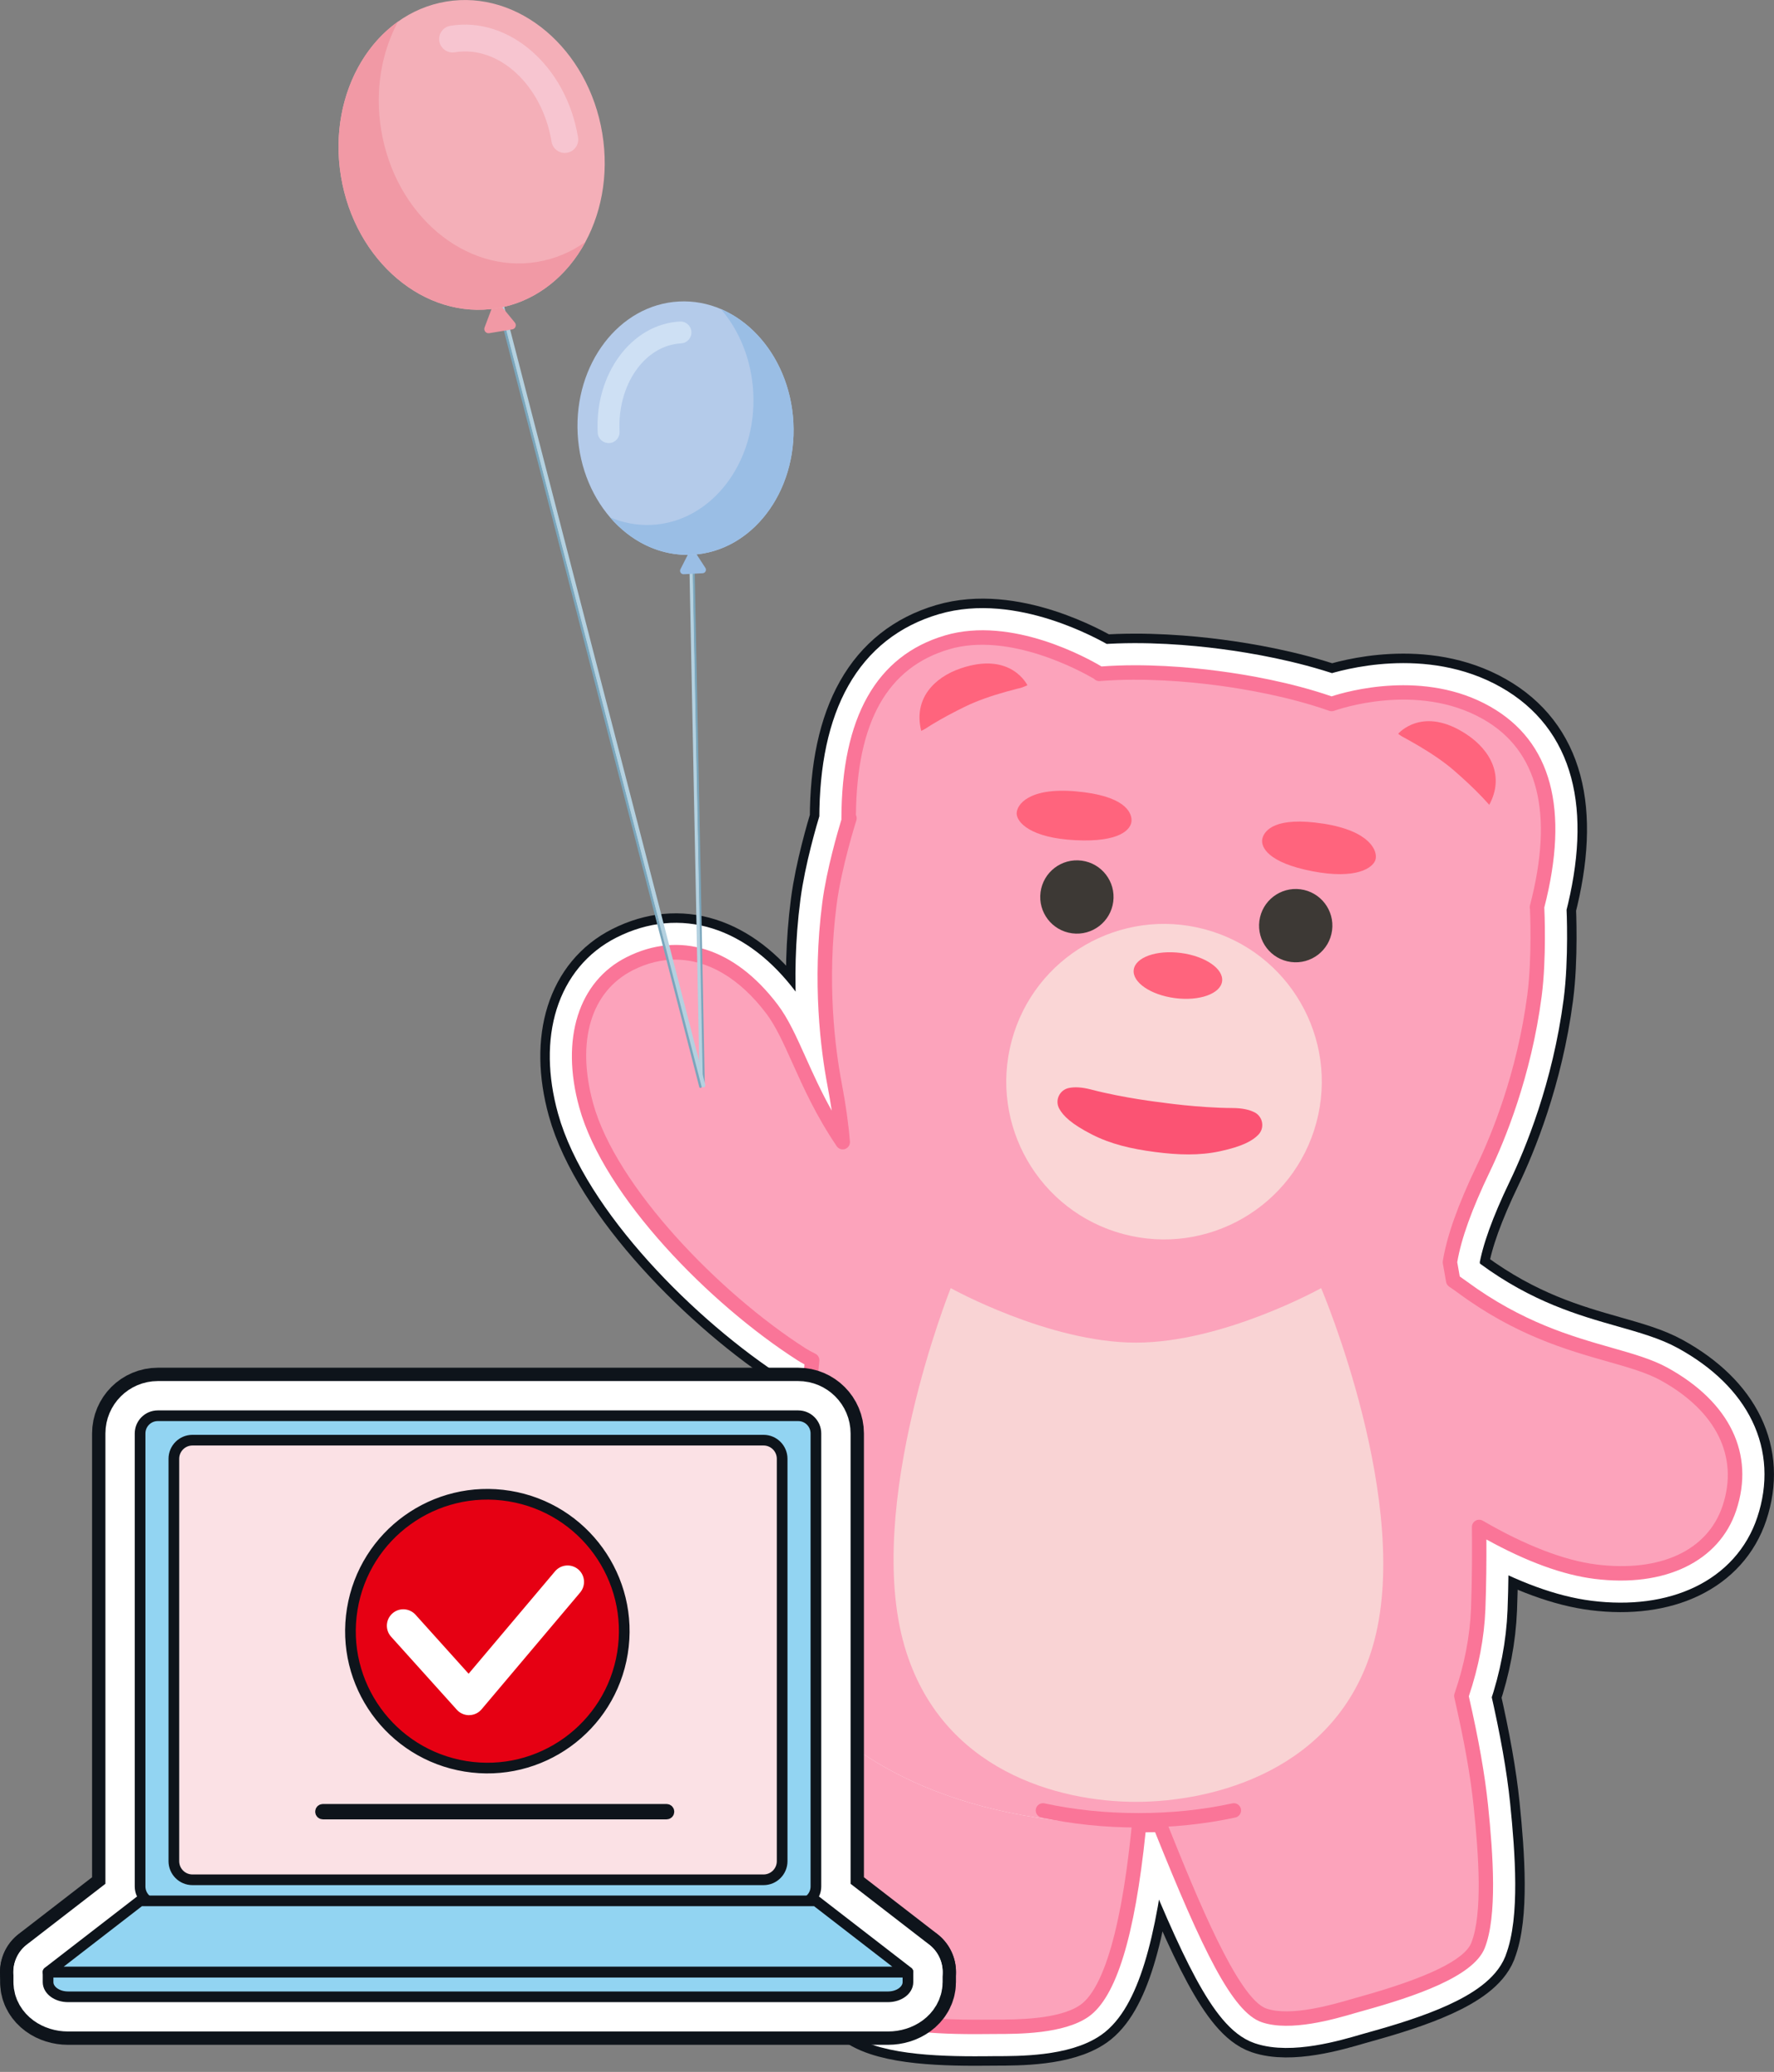 <svg width="262" height="306" viewBox="0 0 262 306" fill="none" xmlns="http://www.w3.org/2000/svg">
<rect x="0" y="0" width="262" height="306" fill="#808080" stroke="none"/>
<g clip-path="url(#clip0_2016_7568)">
<path d="M219.282 287.711C221.155 282.976 220.529 273.968 219.777 266.65C219.31 262.102 218.404 256.97 216.933 250.521C218.39 246.216 219.212 241.896 219.38 237.679C219.52 234.168 219.544 230.371 219.53 227.359C225.465 230.638 230.821 232.594 235.472 233.178C245.89 234.485 253.922 230.61 256.43 223.059C259.194 214.751 255.496 207.079 246.287 201.998C244.013 200.742 241.23 199.953 238.012 199.038C232.129 197.366 224.811 195.283 216.621 189.245C216.28 188.998 215.939 188.755 215.593 188.517C215.462 187.802 215.341 187.102 215.224 186.411C215.808 182.95 217.377 178.58 220.029 173.065C222.224 168.493 226.137 159.046 227.692 147.143C228.426 141.53 228.103 134.47 228.085 134.105L228.075 134.054C231.82 119.503 229.14 109.515 220.114 104.369C210.358 98.807 198.89 102.118 196.667 102.846C190.624 100.768 184.26 99.662 179.949 99.097C175.602 98.527 169.116 97.957 162.681 98.429C160.729 97.261 149.461 90.929 139.58 93.843C129.446 96.827 124.296 105.938 124.272 120.918C124.272 120.955 124.272 120.988 124.277 121.025C123.791 122.618 122.096 128.362 121.457 133.246C119.902 145.149 121.251 155.282 122.199 160.265C122.451 161.591 122.666 162.843 122.844 164.029C121.265 161.208 120.074 158.561 118.982 156.132C117.609 153.074 116.423 150.435 114.854 148.367C108.503 139.985 100.373 137.435 92.551 141.367C85.439 144.939 82.759 153.447 85.556 163.567C89.203 176.763 104.893 192.663 117.81 200.924C118.108 201.116 118.445 201.312 118.814 201.508C118.692 202.755 118.608 203.913 118.566 204.977L117.095 218.529C116.927 223.437 116.838 230.96 117.095 237.353C117.207 240.089 117.291 242.858 117.38 245.637C117.441 247.547 117.501 249.456 117.567 251.362C117.866 259.828 118.337 268.724 119.748 276.452C121.069 283.69 122.984 292.511 126.103 296.536C128.676 299.857 136.68 300.426 143.96 300.426C144.6 300.426 145.235 300.426 145.856 300.417L146.762 300.408H147.103C150.353 300.403 157.124 300.422 160.78 297.853C164.838 295 167.598 286.086 169.2 270.62C169.671 270.62 170.143 270.61 170.605 270.606C177.619 288.047 182.013 297.186 186.356 298.671C190.582 300.118 197.078 298.218 200.202 297.302L201.407 296.961C208.85 294.893 217.606 291.969 219.287 287.72L219.282 287.711Z" fill="white" stroke="#0E141B" stroke-width="9.339" stroke-linecap="round" stroke-linejoin="round"/>
<path d="M219.282 287.711C221.155 282.976 220.529 273.968 219.777 266.65C219.31 262.102 218.404 256.97 216.933 250.521C218.39 246.216 219.212 241.896 219.38 237.679C219.52 234.168 219.544 230.371 219.53 227.359C225.465 230.638 230.821 232.594 235.472 233.178C245.89 234.485 253.922 230.61 256.43 223.059C259.194 214.751 255.496 207.079 246.287 201.998C244.013 200.742 241.23 199.953 238.012 199.038C232.129 197.366 224.811 195.283 216.621 189.245C216.28 188.998 215.939 188.755 215.593 188.517C215.462 187.802 215.341 187.102 215.224 186.411C215.808 182.95 217.377 178.58 220.029 173.065C222.224 168.493 226.137 159.046 227.692 147.143C228.426 141.53 228.103 134.47 228.085 134.105L228.075 134.054C231.82 119.503 229.14 109.515 220.114 104.369C210.358 98.807 198.89 102.118 196.667 102.846C190.624 100.768 184.26 99.662 179.949 99.097C175.602 98.527 169.116 97.957 162.681 98.429C160.729 97.261 149.461 90.929 139.58 93.843C129.446 96.827 124.296 105.938 124.272 120.918C124.272 120.955 124.272 120.988 124.277 121.025C123.791 122.618 122.096 128.362 121.457 133.246C119.902 145.149 121.251 155.282 122.199 160.265C122.451 161.591 122.666 162.843 122.844 164.029C121.265 161.208 120.074 158.561 118.982 156.132C117.609 153.074 116.423 150.435 114.854 148.367C108.503 139.985 100.373 137.435 92.551 141.367C85.439 144.939 82.759 153.447 85.556 163.567C89.203 176.763 104.893 192.663 117.81 200.924C118.108 201.116 118.445 201.312 118.814 201.508C118.692 202.755 118.608 203.913 118.566 204.977L117.095 218.529C116.927 223.437 116.838 230.96 117.095 237.353C117.207 240.089 117.291 242.858 117.38 245.637C117.441 247.547 117.501 249.456 117.567 251.362C117.866 259.828 118.337 268.724 119.748 276.452C121.069 283.69 122.984 292.511 126.103 296.536C128.676 299.857 136.68 300.426 143.96 300.426C144.6 300.426 145.235 300.426 145.856 300.417L146.762 300.408H147.103C150.353 300.403 157.124 300.422 160.78 297.853C164.838 295 167.598 286.086 169.2 270.62C169.671 270.62 170.143 270.61 170.605 270.606C177.619 288.047 182.013 297.186 186.356 298.671C190.582 300.118 197.078 298.218 200.202 297.302L201.407 296.961C208.85 294.893 217.606 291.969 219.287 287.72L219.282 287.711Z" fill="white" stroke="white" stroke-width="6.538" stroke-linecap="round" stroke-linejoin="round"/>
<path d="M162.391 99.496C162.391 99.496 150.17 91.829 139.878 94.859C130.726 97.558 125.36 105.646 125.337 120.912L162.391 99.492V99.496Z" fill="#FCA3BB"/>
<path d="M136.053 107.939L151.734 101.206C151.734 101.206 149.357 96.162 141.886 98.712C137.926 100.062 134.886 103.228 136.053 107.939Z" fill="#FF647D"/>
<path d="M196.638 103.976C196.638 103.976 209.148 99.339 219.585 105.283C227.874 110.009 230.844 119.442 226.94 134.203L196.638 103.976Z" fill="#FCA3BB"/>
<path d="M219.917 118.909L206.496 108.37C206.496 108.37 210.087 104.106 216.653 108.496C220.132 110.821 222.256 114.66 219.917 118.914" fill="#FF647D"/>
<path d="M166.299 199.869C197.427 203.941 214.042 187.046 214.042 187.046C214.495 183.6 215.952 179.093 219.067 172.598C221.929 166.635 225.263 157.477 226.636 147.003C227.365 141.423 227.024 134.222 227.024 134.222C225.982 124.649 220.281 118.621 214.78 113.829C208.863 108.674 196.722 103.995 196.722 103.995C189.806 101.557 182.517 100.511 179.808 100.157C177.1 99.802 169.782 98.938 162.474 99.517C162.474 99.517 149.539 100.918 142.497 104.378C135.946 107.595 128.89 111.957 125.42 120.937C125.42 120.937 123.24 127.811 122.511 133.391C121.143 143.865 122.011 153.573 123.244 160.074C124.584 167.153 124.837 171.883 124.384 175.33C124.384 175.33 135.166 195.806 166.299 199.878V199.869Z" fill="#FCA3BB"/>
<path d="M195.42 121.646C188.42 120.558 186.739 122.603 186.44 123.85C186.146 125.097 187.271 127.404 193.799 128.669C200.328 129.935 202.807 128.17 203.148 126.951C203.489 125.728 202.42 122.734 195.42 121.642" fill="#FF647D"/>
<path d="M185.996 136.006C185.608 138.972 187.696 141.689 190.661 142.077C193.626 142.464 196.344 140.377 196.732 137.412C197.119 134.447 195.032 131.729 192.067 131.341C189.101 130.954 186.384 133.041 185.996 136.006Z" fill="#3D3935"/>
<path d="M164.413 133.179C164.025 136.145 161.307 138.232 158.342 137.844C155.377 137.457 153.29 134.739 153.677 131.774C154.065 128.809 156.783 126.721 159.748 127.109C162.713 127.496 164.8 130.214 164.413 133.179Z" fill="#3D3935"/>
<path d="M158.93 116.879C165.991 117.505 167.13 119.891 167.116 121.175C167.102 122.46 165.454 124.426 158.814 124.089C152.173 123.753 150.189 121.446 150.151 120.176C150.114 118.906 151.87 116.254 158.926 116.879" fill="#FF647D"/>
<path d="M194.417 165.783C197.747 153.354 190.372 140.58 177.944 137.25C165.515 133.92 152.741 141.295 149.411 153.723C146.08 166.151 153.456 178.926 165.884 182.256C178.312 185.586 191.087 178.211 194.417 165.783Z" fill="#FAD6D6"/>
<path d="M185.268 164.276C184.483 163.879 183.414 163.65 182.027 163.645C176.918 163.622 171.516 162.819 171.516 162.819C171.516 162.819 166.085 162.207 161.144 160.914C159.799 160.563 158.707 160.507 157.847 160.689C156.488 160.974 155.751 162.501 156.442 163.748C157.016 164.785 158.193 165.985 161.28 167.559C164.053 168.973 167.061 169.683 170.558 170.136C174.056 170.594 177.143 170.683 180.187 170.029C183.573 169.3 185.02 168.446 185.842 167.591C186.832 166.564 186.51 164.897 185.268 164.271" fill="#FB5373"/>
<path d="M180.491 144.934C180.248 146.774 177.133 147.885 173.528 147.413C169.923 146.942 167.196 145.065 167.439 143.225C167.682 141.385 170.796 140.273 174.401 140.745C178.006 141.217 180.734 143.089 180.491 144.934Z" fill="#FF647D"/>
<path d="M213.814 255.446C217.05 248.493 218.128 242.315 218.315 237.636C218.563 231.509 218.479 223.697 218.306 218.565L216.839 205.093C216.415 195.029 213.44 186.358 213.44 179.391C213.44 179.391 199.16 198.298 167.766 198.298C136.371 198.298 123.02 179.391 123.02 179.391C123.02 186.358 120.046 195.029 119.621 205.093L118.155 218.565C117.977 223.697 117.907 231.182 118.155 237.309C118.341 241.932 118.458 246.648 118.626 251.323C124.912 258.584 139.206 269.553 168.228 269.553C197.25 269.553 207.388 262.712 213.809 255.451L213.814 255.446Z" fill="#FCA3BB"/>
<path d="M118.631 251.318C118.939 260.069 119.416 268.68 120.798 276.255C122.031 283.012 123.908 291.954 126.948 295.877C130.039 299.865 143.95 299.337 146.761 299.337C149.573 299.337 156.652 299.444 160.168 296.974C163.89 294.354 166.673 285.351 168.233 269.549C139.206 269.549 124.917 258.58 118.631 251.318Z" fill="#FCA3BB"/>
<path d="M171.329 269.55C177.24 284.283 182.391 296.181 186.697 297.652C190.759 299.044 197.53 296.961 200.229 296.172C202.929 295.387 216.433 292.007 218.287 287.314C220.113 282.7 219.413 273.589 218.712 266.753C217.928 259.146 215.999 250.806 213.87 242.377C209.732 251.142 198.978 261.499 171.333 269.545L171.329 269.55Z" fill="#FCA3BB"/>
<path d="M155.143 203.469C151.973 208.162 126.163 204.996 118.383 200.023C105.556 191.818 90.104 176.021 86.583 163.282C83.664 152.709 86.98 145.359 93.027 142.319C100.017 138.808 107.746 140.764 113.998 149.011C118.29 154.671 119.794 165.318 130.987 176.637C137.665 183.389 159.995 196.287 155.143 203.469Z" fill="#FCA3BB"/>
<path d="M192.398 187.765C188.214 191.576 188.62 198.958 194.663 205.94C204.633 217.45 222.49 230.465 235.602 232.113C246.482 233.482 253.277 229.139 255.416 222.713C257.886 215.288 254.832 207.924 245.773 202.928C239.553 199.5 228.798 199.542 215.985 190.1C208.34 184.468 198.805 181.928 192.393 187.765" fill="#FCA3BB"/>
<path d="M195.121 190.244C195.121 190.244 180.659 198.295 167.766 198.295C154.873 198.295 140.411 190.244 140.411 190.244C140.411 190.244 127.504 222.414 133.607 243.194C138.991 261.527 156.348 266.118 167.766 266.118C179.183 266.118 197.344 261.523 202.728 243.194C208.831 222.414 195.121 190.244 195.121 190.244Z" fill="#F9D3D4"/>
<path d="M168.13 269.909C163.161 269.909 158.347 269.409 153.808 268.429C153.234 268.303 152.865 267.738 152.991 267.159C153.117 266.579 153.687 266.215 154.261 266.341C158.65 267.294 163.316 267.775 168.13 267.775C172.944 267.775 177.549 267.308 181.999 266.341C182.573 266.215 183.143 266.579 183.269 267.159C183.395 267.733 183.026 268.303 182.452 268.429C177.918 269.414 173.099 269.909 168.13 269.909Z" fill="#FA7598"/>
<path d="M143.955 300.422C136.679 300.422 128.676 299.852 126.098 296.532C122.978 292.506 121.064 283.685 119.742 276.447C118.332 268.719 117.86 259.823 117.562 251.357C117.492 249.452 117.436 247.542 117.375 245.632C117.286 242.858 117.202 240.084 117.09 237.348C116.833 230.955 116.922 223.437 117.09 218.524L118.561 204.973C118.603 203.908 118.687 202.75 118.808 201.503C118.44 201.307 118.103 201.111 117.804 200.919C104.888 192.659 89.198 176.758 85.551 163.562C82.754 153.443 85.434 144.934 92.546 141.362C100.368 137.43 108.493 139.984 114.849 148.367C116.418 150.435 117.604 153.078 118.977 156.132C120.069 158.561 121.26 161.213 122.838 164.029C122.661 162.843 122.446 161.591 122.194 160.265C121.251 155.282 119.896 145.149 121.451 133.246C122.091 128.362 123.786 122.618 124.272 121.025C124.272 120.988 124.267 120.955 124.267 120.918C124.291 105.938 129.441 96.827 139.575 93.843C149.456 90.929 160.724 97.261 162.676 98.429C169.111 97.953 175.601 98.527 179.944 99.097C184.259 99.662 190.624 100.768 196.662 102.846C198.885 102.118 210.353 98.807 220.108 104.369C229.14 109.515 231.815 119.503 228.07 134.054L228.08 134.105C228.098 134.47 228.42 141.535 227.687 147.143C226.132 159.046 222.219 168.493 220.024 173.065C217.377 178.584 215.803 182.95 215.219 186.415C215.336 187.107 215.457 187.807 215.588 188.521C215.934 188.76 216.279 189.002 216.615 189.25C224.806 195.283 232.128 197.366 238.007 199.042C241.229 199.958 244.008 200.751 246.282 202.003C255.491 207.079 259.189 214.756 256.425 223.063C253.912 230.614 245.881 234.495 235.467 233.183C230.816 232.599 225.46 230.642 219.525 227.364C219.539 230.376 219.515 234.172 219.375 237.684C219.207 241.901 218.381 246.22 216.928 250.526C218.399 256.975 219.301 262.107 219.772 266.655C220.524 273.972 221.15 282.98 219.277 287.715C217.596 291.965 208.84 294.888 201.397 296.957L200.192 297.298C197.068 298.213 190.573 300.113 186.346 298.666C182.004 297.181 177.609 288.042 170.595 270.601C170.133 270.606 169.666 270.615 169.19 270.615C167.588 286.081 164.833 294.995 160.77 297.849C157.114 300.417 150.343 300.398 147.093 300.403H146.752L145.846 300.412C145.22 300.422 144.59 300.422 143.95 300.422H143.955ZM99.733 141.726C97.659 141.726 95.567 142.235 93.508 143.272C87.269 146.405 85.065 153.779 87.61 162.997C90.986 175.222 106.2 190.964 118.953 199.126C119.359 199.383 119.85 199.654 120.41 199.93C120.816 200.126 121.055 200.555 121.008 201.004C120.849 202.493 120.742 203.843 120.69 205.141L119.219 218.683C119.061 223.474 118.972 230.936 119.224 237.268C119.336 240.01 119.42 242.788 119.509 245.571C119.57 247.476 119.63 249.386 119.696 251.287C119.995 259.669 120.457 268.476 121.844 276.069C123.123 283.069 124.949 291.568 127.788 295.229C129.455 297.377 135.521 298.395 145.827 298.283L147.107 298.274C149.899 298.283 156.451 298.288 159.552 296.107C161.994 294.388 165.3 288.369 167.168 269.447C167.224 268.901 167.682 268.485 168.228 268.485C169.321 268.485 170.376 268.471 171.417 268.453C171.996 268.443 172.412 268.831 172.491 269.359C172.505 269.443 172.505 269.531 172.501 269.611C176.661 279.973 182.825 295.206 187.042 296.648C190.629 297.877 196.914 296.037 199.599 295.252L200.832 294.902C210.76 292.138 216.298 289.457 217.297 286.931C218.997 282.625 218.381 273.949 217.652 266.874C217.185 262.345 216.275 257.208 214.785 250.708C214.738 250.512 214.752 250.311 214.818 250.12C216.27 245.912 217.087 241.7 217.251 237.595C217.419 233.36 217.419 228.695 217.386 225.529C217.386 225.146 217.587 224.786 217.918 224.595C218.25 224.403 218.661 224.403 218.992 224.595C225.236 228.228 231.026 230.465 235.743 231.058C245.222 232.249 252.208 229.003 254.412 222.381C256.817 215.148 253.483 208.4 245.264 203.866C243.205 202.731 240.529 201.97 237.433 201.088C231.386 199.369 223.858 197.226 215.359 190.964C214.925 190.641 214.481 190.333 214.033 190.034C213.795 189.876 213.627 189.623 213.575 189.339C213.403 188.4 213.239 187.48 213.09 186.583C213.071 186.471 213.071 186.355 213.09 186.243C213.683 182.549 215.322 177.935 218.105 172.14C220.244 167.685 224.059 158.477 225.577 146.868C226.286 141.446 225.964 134.343 225.96 134.273C225.96 134.259 225.936 134.129 225.932 134.115C225.918 133.984 225.927 133.848 225.96 133.722C229.509 120.11 227.188 110.855 219.058 106.223C209.279 100.647 197.526 104.803 197.031 104.98C196.797 105.064 196.545 105.064 196.312 104.98C190.344 102.884 183.97 101.777 179.673 101.212C175.359 100.647 168.882 100.082 162.564 100.577L162.475 100.586C162.12 100.628 161.784 100.493 161.56 100.245C159.743 99.181 149.073 93.273 140.186 95.888C131.057 98.578 126.551 106.587 126.411 120.367C126.546 120.638 126.565 120.96 126.448 121.25C126.42 121.32 124.281 128.1 123.572 133.522C122.054 145.126 123.371 155.007 124.295 159.868C124.921 163.179 125.323 166.041 125.523 168.61C125.561 169.091 125.267 169.539 124.809 169.698C124.356 169.857 123.842 169.688 123.572 169.287C120.527 164.781 118.668 160.653 117.034 157.01C115.712 154.073 114.573 151.537 113.149 149.66C109.194 144.444 104.514 141.731 99.733 141.731V141.726Z" fill="#FA7598"/>
<path d="M101.624 60.6L103.58 159.789" stroke="#B4D1E0" stroke-width="0.514" stroke-linecap="round" stroke-linejoin="round"/>
<path d="M103.903 160.035C103.847 160.016 103.805 159.965 103.8 159.904L101.843 60.715C101.843 60.636 101.904 60.57 101.983 60.57C102.063 60.57 102.128 60.631 102.128 60.71L104.085 159.9C104.085 159.979 104.024 160.044 103.945 160.044C103.931 160.044 103.917 160.044 103.903 160.04V160.035Z" fill="#7AA6BC"/>
<path d="M101.764 81.567C101.942 81.217 102.432 81.189 102.647 81.52L103.413 82.697L104.178 83.874C104.393 84.205 104.169 84.64 103.777 84.663L102.376 84.738L100.975 84.812C100.583 84.831 100.317 84.42 100.494 84.07L101.129 82.818L101.764 81.567Z" fill="#9ABEE5"/>
<path d="M102.228 81.929C111.026 81.466 117.717 72.719 117.174 62.392C116.631 52.064 109.059 44.067 100.261 44.53C91.463 44.992 84.772 53.739 85.315 64.067C85.858 74.394 93.43 82.391 102.228 81.929Z" fill="#B4CBEA"/>
<path d="M89.973 65.437C89.081 65.484 88.32 64.797 88.273 63.91C87.816 55.229 93.265 47.865 100.414 47.487C101.306 47.44 102.067 48.126 102.114 49.014C102.161 49.906 101.474 50.667 100.587 50.713C95.217 50.998 91.14 56.84 91.505 63.742C91.551 64.634 90.865 65.395 89.978 65.442L89.973 65.437Z" fill="#CEE0F4"/>
<path d="M106.466 45.643C109.203 48.827 110.996 53.147 111.248 57.98C111.79 68.309 105.098 77.056 96.3 77.518C94.129 77.63 92.032 77.228 90.094 76.402C93.209 80.026 97.543 82.178 102.226 81.931C111.024 81.469 117.716 72.718 117.174 62.393C116.763 54.613 112.369 48.16 106.466 45.643Z" fill="#9ABEE5"/>
<path d="M72.788 40.06L103.851 160.282" stroke="#B4D1E0" stroke-width="0.63" stroke-linecap="round" stroke-linejoin="round"/>
<path d="M103.534 160.665C103.599 160.628 103.632 160.553 103.618 160.478L72.56 40.252C72.541 40.159 72.448 40.098 72.354 40.117C72.261 40.135 72.2 40.229 72.219 40.322L103.277 160.544C103.296 160.637 103.389 160.698 103.483 160.679C103.501 160.679 103.52 160.67 103.534 160.66V160.665Z" fill="#7AA6BC"/>
<path d="M73.849 44.968C73.545 44.594 72.948 44.693 72.779 45.145L72.172 46.757L71.565 48.368C71.397 48.821 71.775 49.283 72.252 49.208L73.951 48.928L75.651 48.648C76.128 48.568 76.338 48.003 76.034 47.635L74.942 46.304L73.849 44.973V44.968Z" fill="#F199A5"/>
<path d="M73.388 45.529C84.045 43.772 91.013 32.207 88.951 19.698C86.888 7.188 76.578 -1.529 65.921 0.228C55.264 1.984 48.296 13.549 50.358 26.059C52.42 38.568 62.731 47.285 73.388 45.529Z" fill="#F4AFB8"/>
<path d="M83.735 22.563C84.814 22.386 85.547 21.368 85.369 20.284C83.637 9.773 75.18 2.381 66.518 3.81C65.439 3.987 64.706 5.005 64.883 6.088C65.061 7.167 66.079 7.9 67.162 7.723C73.667 6.649 80.083 12.575 81.461 20.933C81.638 22.012 82.656 22.745 83.739 22.563H83.735Z" fill="#F7C5D0"/>
<path d="M58.784 3.189C56.346 7.719 55.333 13.365 56.3 19.216C58.364 31.726 68.674 40.44 79.331 38.684C81.964 38.25 84.369 37.218 86.471 35.719C83.697 40.874 79.069 44.591 73.395 45.525C62.735 47.281 52.424 38.567 50.36 26.057C48.809 16.638 52.377 7.752 58.784 3.189Z" fill="#F199A5"/>
</g>
<g clip-path="url(#clip1_2016_7568)">
<path d="M120.501 280.743H119.406C120.068 280.27 120.501 279.498 120.501 278.624V211.708C120.501 210.266 119.327 209.092 117.885 209.092H23.306C21.864 209.092 20.69 210.266 20.69 211.708V278.616C20.69 279.49 21.123 280.263 21.785 280.735H20.69L7.091 291.246H134.1L120.501 280.735V280.743Z" fill="white" stroke="#0E141B" stroke-width="14.182" stroke-linecap="round" stroke-linejoin="round"/>
<path d="M7.107 292.743C7.107 293.94 8.423 294.91 10.054 294.91H131.146C132.769 294.91 134.092 293.94 134.092 292.743V291.277H7.107V292.743Z" fill="white" stroke="#0E141B" stroke-width="14.182" stroke-linecap="round" stroke-linejoin="round"/>
<path d="M120.501 280.743H119.406C120.068 280.27 120.501 279.498 120.501 278.624V211.708C120.501 210.266 119.327 209.092 117.885 209.092H23.306C21.864 209.092 20.69 210.266 20.69 211.708V278.616C20.69 279.49 21.123 280.263 21.785 280.735H20.69L7.091 291.246H134.1L120.501 280.735V280.743Z" fill="white" stroke="white" stroke-width="10.243" stroke-linecap="round" stroke-linejoin="round"/>
<path d="M7.107 292.743C7.107 293.94 8.423 294.91 10.054 294.91H131.146C132.769 294.91 134.092 293.94 134.092 292.743V291.277H7.107V292.743Z" fill="white" stroke="white" stroke-width="10.243" stroke-linecap="round" stroke-linejoin="round"/>
<path d="M117.885 209.092H23.306C21.861 209.092 20.69 210.263 20.69 211.708V278.616C20.69 280.061 21.861 281.232 23.306 281.232H117.885C119.33 281.232 120.501 280.061 120.501 278.616V211.708C120.501 210.263 119.33 209.092 117.885 209.092Z" fill="#92D4F2" stroke="#0E141B" stroke-width="1.576" stroke-linecap="round" stroke-linejoin="round"/>
<path d="M112.764 212.699H28.427C26.909 212.699 25.678 213.93 25.678 215.449V274.88C25.678 276.399 26.909 277.63 28.427 277.63H112.764C114.283 277.63 115.514 276.399 115.514 274.88V215.449C115.514 213.93 114.283 212.699 112.764 212.699Z" fill="#FBE1E5" stroke="#0E141B" stroke-width="1.576" stroke-linecap="round" stroke-linejoin="round"/>
<path d="M134.1 291.253H7.091L20.69 280.742H120.501L134.1 291.253Z" fill="#92D4F2" stroke="#0E141B" stroke-width="1.576" stroke-linecap="round" stroke-linejoin="round"/>
<path d="M7.107 291.277H134.092V292.743C134.092 293.94 132.776 294.91 131.146 294.91H10.046C8.423 294.91 7.099 293.94 7.099 292.743V291.277H7.107Z" fill="#92D4F2" stroke="#0E141B" stroke-width="1.576" stroke-linecap="round" stroke-linejoin="round"/>
<path d="M91.931 244.16C93.725 233.14 86.246 222.751 75.226 220.956C64.205 219.161 53.816 226.64 52.022 237.661C50.227 248.681 57.706 259.07 68.726 260.865C79.747 262.66 90.136 255.181 91.931 244.16Z" fill="#E60013" stroke="#0E141B" stroke-width="1.576" stroke-linecap="round" stroke-linejoin="round"/>
<path d="M69.272 253.317C68.587 253.317 67.925 253.026 67.468 252.514L57.761 241.727C56.863 240.734 56.941 239.198 57.942 238.3C58.935 237.402 60.471 237.488 61.369 238.481L69.209 247.195L81.973 232.068C82.84 231.043 84.368 230.917 85.392 231.776C86.417 232.643 86.543 234.171 85.684 235.196L71.124 252.451C70.674 252.986 70.013 253.301 69.311 253.309H69.272V253.317Z" fill="white"/>
<path d="M98.448 267.916H47.684C47.495 267.916 47.337 267.766 47.337 267.569C47.337 267.372 47.487 267.223 47.684 267.223H98.448C98.637 267.223 98.794 267.372 98.794 267.569C98.794 267.766 98.645 267.916 98.448 267.916Z" fill="#303030" stroke="#0E141B" stroke-width="1.576" stroke-linecap="round" stroke-linejoin="round"/>
</g>
<defs>
<clipPath id="clip0_2016_7568">
<rect width="212" height="305.091" fill="white" transform="translate(50)"/>
</clipPath>
<clipPath id="clip1_2016_7568">
<rect width="141.191" height="100" fill="white" transform="translate(0 202)"/>
</clipPath>
</defs>
</svg>
